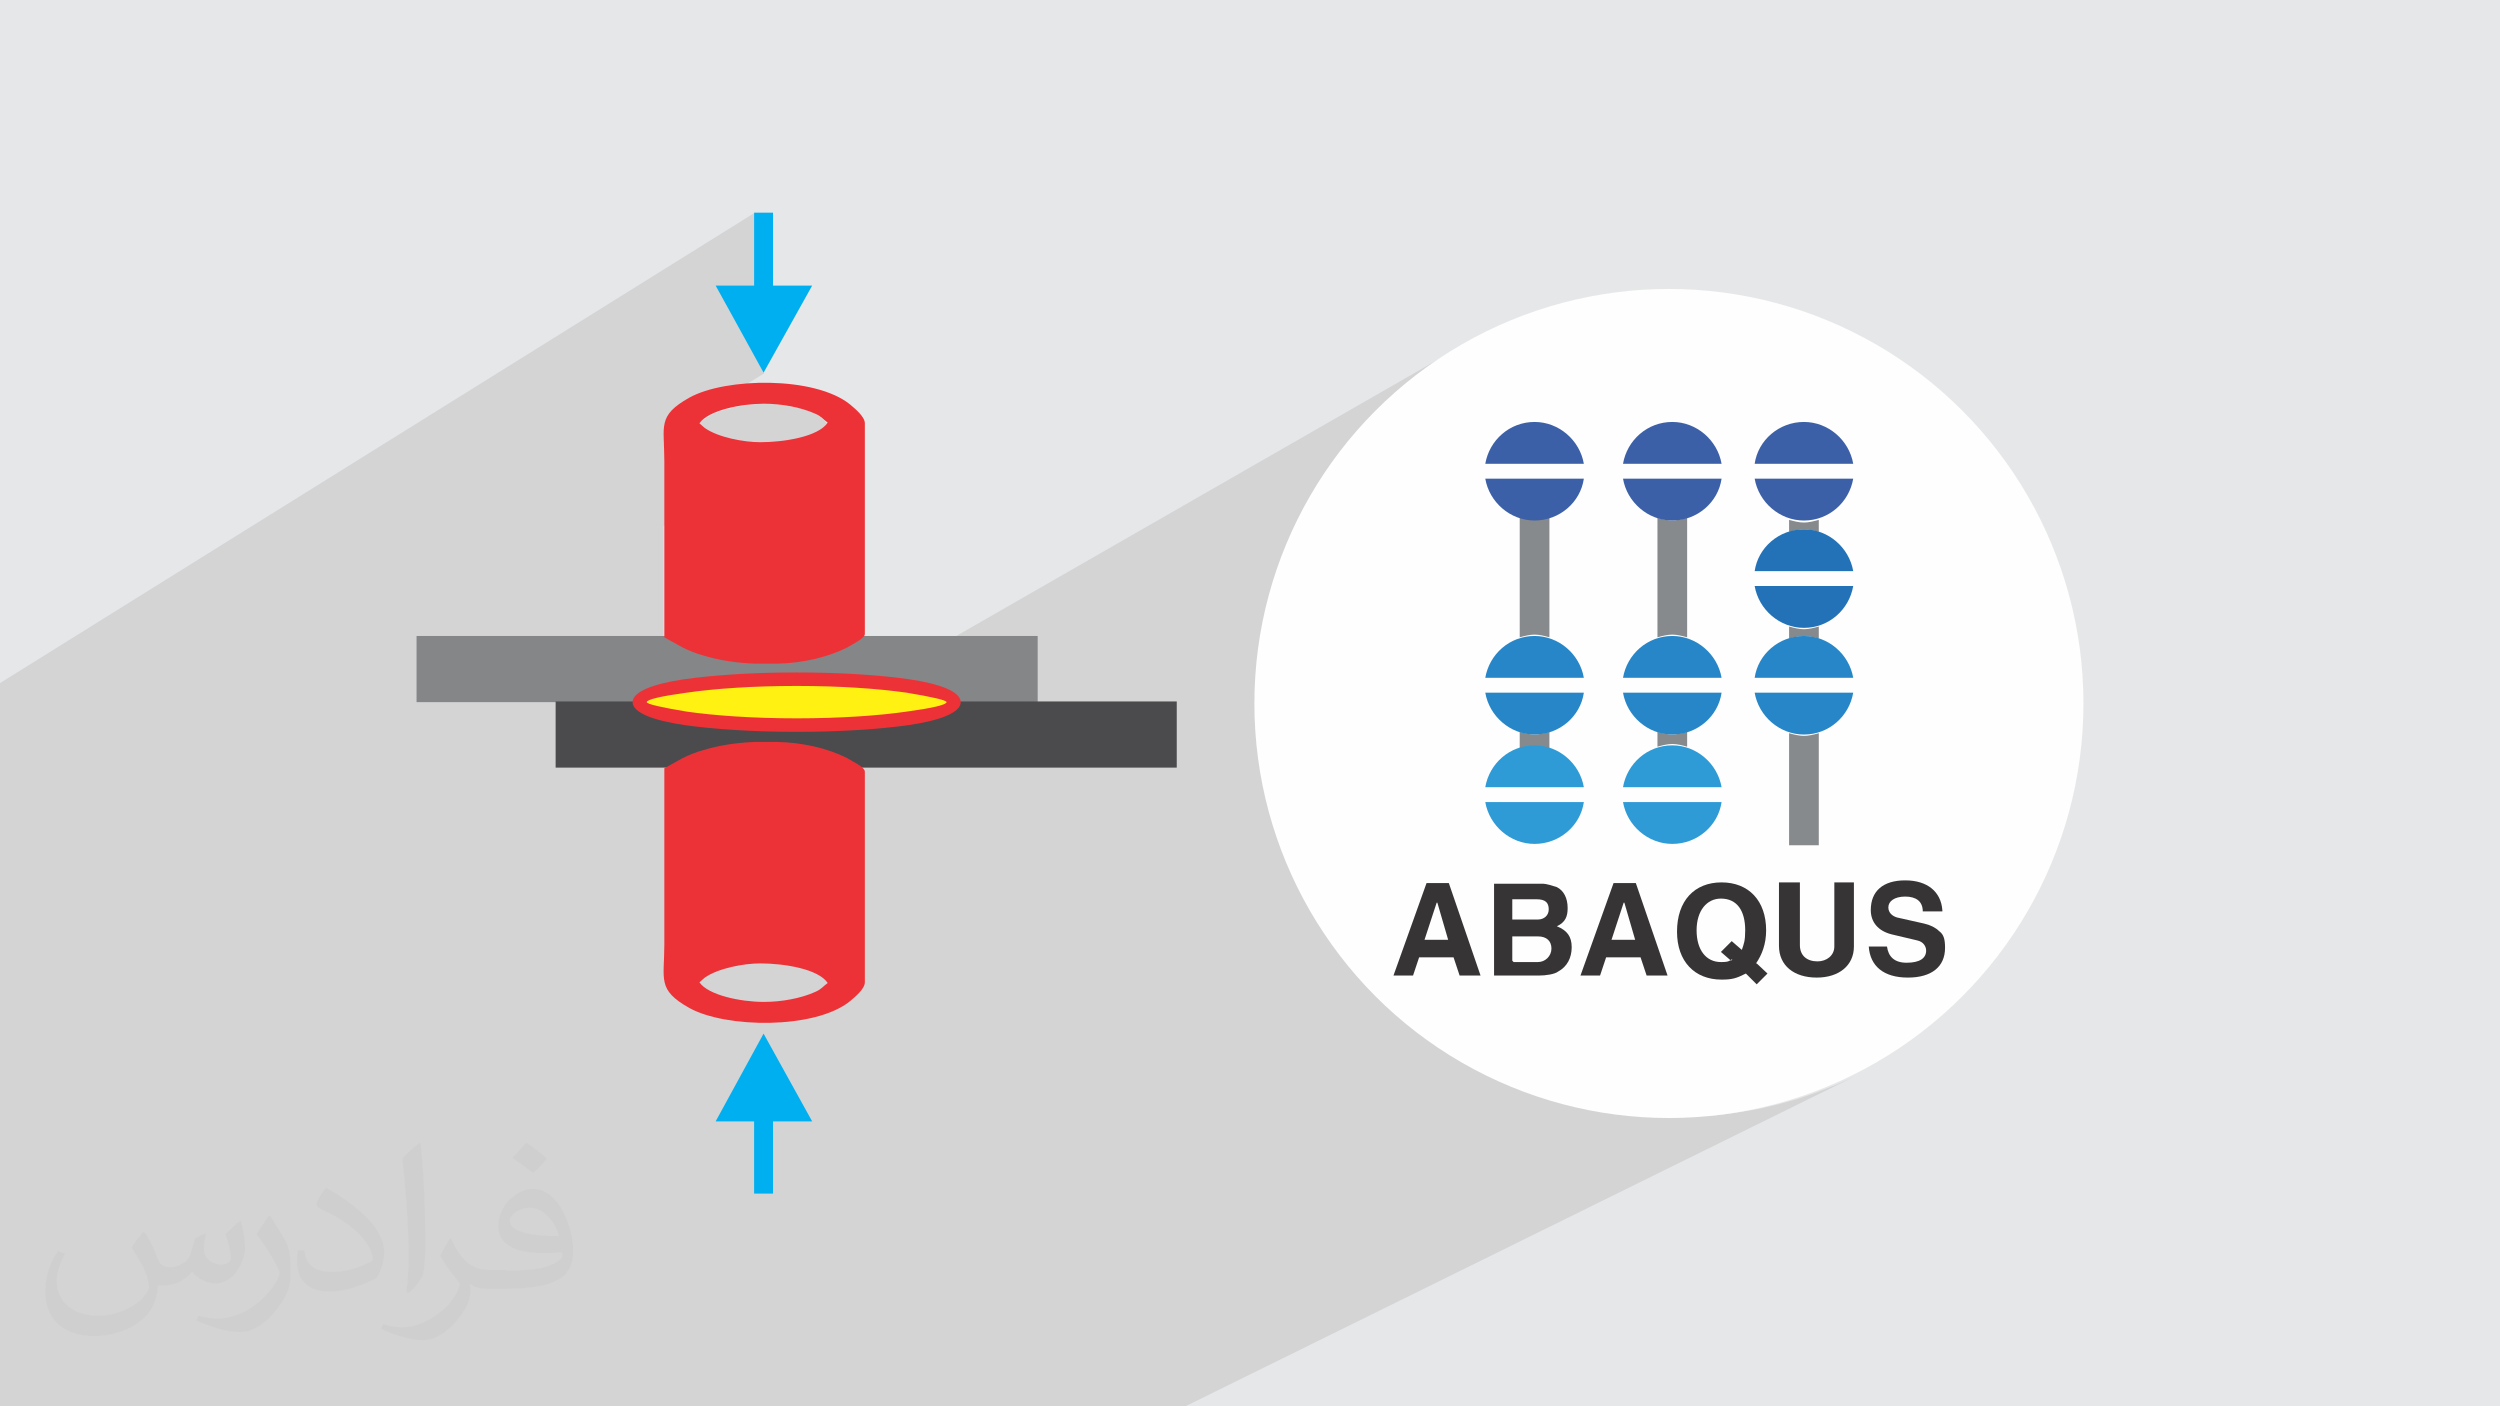<?xml version="1.0" encoding="UTF-8"?>
<!DOCTYPE svg PUBLIC "-//W3C//DTD SVG 1.1//EN" "http://www.w3.org/Graphics/SVG/1.1/DTD/svg11.dtd">
<!-- Creator: CorelDRAW 2017 -->
<svg xmlns="http://www.w3.org/2000/svg" xml:space="preserve" width="3.703in" height="2.083in" version="1.1" style="shape-rendering:geometricPrecision; text-rendering:geometricPrecision; image-rendering:optimizeQuality; fill-rule:evenodd; clip-rule:evenodd"
viewBox="0 0 3703 2083"
 xmlns:xlink="http://www.w3.org/1999/xlink"
 data-name="Layer 1"
 enable-background="new 0 0 510 510">
 <defs>
  <style type="text/css">
   <![CDATA[
    .fil10 {fill:#848688}
    .fil11 {fill:#4B4B4D}
    .fil12 {fill:#FFF212}
    .fil15 {fill:#ED3237}
    .fil9 {fill:#373435}
    .fil0 {fill:#E6E7E8}
    .fil3 {fill:#FEFEFE}
    .fil13 {fill:#ED3237;fill-rule:nonzero}
    .fil14 {fill:#00AFEF;fill-rule:nonzero}
    .fil8 {fill:#2372B8;fill-rule:nonzero}
    .fil5 {fill:#2686C7;fill-rule:nonzero}
    .fil7 {fill:#2E9BD6;fill-rule:nonzero}
    .fil6 {fill:#3C60A7;fill-rule:nonzero}
    .fil4 {fill:#878A8C;fill-rule:nonzero}
    .fil2 {fill:#373435;fill-opacity:0.031}
    .fil1 {fill:#373435;fill-opacity:0.102}
   ]]>
  </style>
 </defs>
 <g id="Layer_x0020_1">
  <polygon class="fil0" points="-3,0 3706,0 3706,2083 -3,2083 "/>
  <path class="fil1" d="M181 2083l-3 0 -16 0 -2 0 -39 0 -22 0 -3 0 -5 0 -4 0 -4 0 -1 0 -24 0 -10 0 -24 0 -1 0 -8 0 -8 0 -9 0 0 -25 0 -6 0 -9 0 0 0 -3 0 -10 0 -11 0 -3 0 -9 0 -9 0 -1 0 -45 0 -7 0 -37 0 0 0 -9 0 -42 0 -10 0 -7 0 -1 0 -19 0 -58 0 -8 0 -11 0 -36 0 -21 0 -1 0 -22 0 -10 0 -7 0 -11 0 -15 0 -19 0 -1 0 -9 0 -2 0 -7 0 -1 0 -27 0 -28 0 -1 0 -115 0 -43 0 -3 0 -22 0 -26 0 -31 0 -5 0 -25 0 -13 0 -29 0 -100 0 -33 0 -67 1120 -698 0 108 -43 27 57 103 -149 91 0 0 0 7 0 7 65 -40 5 -3 5 -3 6 -2 6 -2 7 -2 7 -2 7 -2 7 -1 7 -1 7 -1 7 -1 7 0 6 0 5 0 5 0 5 0 5 0 5 1 5 1 5 1 5 1 5 1 5 1 5 1 5 1 5 1 4 2 4 2 4 2 3 2 3 2 2 2 2 2 2 2 2 2 2 2 2 2 -3 4 -4 4 -5 3 -232 139 0 6 0 8 0 8 0 8 0 8 0 8 0 8 0 8 0 8 0 8 0 8 0 8 0 8 0 8 0 8 0 8 0 8 0 8 0 8 0 8 0 8 27 15 4 2 4 2 4 2 4 2 4 1 4 1 4 1 4 1 4 1 4 1 5 1 5 1 5 1 5 1 5 1 5 1 5 1 5 1 5 1 5 1 5 0 5 0 5 0 5 0 34 0 7 0 7 -1 7 -1 7 -1 7 -1 7 -1 7 -1 7 -1 6 -2 6 -2 6 -2 6 -2 6 -2 6 -2 6 -3 6 -3 3 -1 4 -2 4 -2 -92 53 6 0 12 0 12 0 12 0 11 0 11 0 11 0 11 1 11 1 10 1 10 1 2 0 887 -509 -26 15 -25 16 -24 17 -23 18 -22 19 -21 20 -20 21 -19 22 -18 23 -17 24 -16 25 -15 26 -14 26 -12 27 -10 25 339 -191 6 -3 6 -3 6 -2 6 -2 7 -1 7 0 7 0 7 1 6 2 6 2 6 3 6 3 5 4 5 4 5 4 4 5 4 5 3 5 3 6 2 6 2 6 1 6 -39 22 1 0 132 -73 6 -3 6 -3 6 -2 6 -2 7 -1 7 0 7 0 7 1 6 2 6 2 6 3 6 3 5 4 5 4 5 4 4 5 4 5 3 5 3 6 2 6 2 6 0 2 85 -47 6 -3 6 -3 6 -2 6 -2 7 -1 7 0 7 0 7 1 6 2 6 2 6 3 6 3 5 4 5 4 5 4 4 5 4 5 3 5 3 6 2 6 2 6 1 6 -40 22 40 0 -1 6 -2 6 -2 6 -3 6 -3 5 -4 5 -4 5 -5 4 -5 4 -5 4 -6 3 -11 6 1 0 0 18 4 1 6 3 6 3 5 4 5 4 5 4 4 5 4 5 3 5 3 6 2 6 2 6 1 6 -41 22 41 0 -1 6 -2 6 -2 6 -3 6 -3 5 -4 5 -4 5 -5 4 -5 4 -5 4 -6 3 -11 6 1 0 0 18 4 1 6 3 6 3 5 4 5 4 5 4 4 5 4 5 3 5 3 6 2 6 2 6 1 6 -41 22 41 0 -1 6 -2 6 -2 6 -3 6 -3 5 -4 5 -4 5 -5 4 -5 4 -5 4 -6 3 -11 6 1 0 0 166 -116 60 5 3 5 3 5 4 5 4 1 1 37 -19 2 0 29 0 0 26 51 -26 29 0 0 26 46 -23 4 -2 5 -2 5 -1 5 -1 6 -1 6 0 6 0 6 1 5 1 5 1 5 2 4 2 4 2 4 3 3 3 3 3 3 4 2 4 2 4 1 4 1 5 1 5 0 0 0 2 0 0 -33 17 6 1 3 1 3 1 3 1 3 1 3 1 2 2 2 2 2 2 3 2 2 2 2 3 1 3 1 3 1 4 0 4 0 5 0 5 -1 5 -1 4 -2 4 -2 4 -2 4 -3 3 -3 3 -4 3 -4 2 -427 213 9 1 32 1 32 -1 31 -2 31 -4 30 -5 30 -7 29 -8 29 -10 28 -11 27 -12 -990 488 -178 0 -48 0 0 0 -11 0 -44 0 -23 0 -4 0 -13 0 -8 0 -3 0 0 0 -1 0 -20 0 -3 0 0 0 -7 0 -11 0 -12 0 -15 0 -12 0 -15 0 -3 0 -3 0 -9 0 -2 0 0 0 -17 0 -16 0 -9 0 -1 0 0 0 -8 0 -5 0 -19 0 -4 0 -8 0 -5 0 -14 0 -47 0 -18 0 -9 0 -1 0 -1 0 -40 0 -5 0 -2 0 -2 0 -18 0 0 0 -11 0 -4 0 -16 0 -16 0 -2 0 -4 0 -34 0 -5 0 0 0 -5 0 -25 0 0 0 -6 0 -27 0 -1 0 -1 0 -4 0 -2 0 -2 0 -2 0 -21 0 -12 0 0 0 -20 0 -3 0 -5 0 -5 0 -18 0 0 0 -1 0 -5 0 -6 0 -2 0 -1 0 -13 0 -26 0 -11 0 -2 0 -5 0 -21 0 -4 0 -4 0 -8 0 -20 0 -25 0 -2 0 -3 0 -20 0 -12 0 -1 0 -2 0 -2 0 -7 0 -4 0 -26 0 -13 0 -6 0 -1 0 -24 0 -2 0 -3 0 0 0 0 0 -3 0 -7 0 -2 0 -25 0 -12 0 -3 0 -25 0 -10 0 -1 0 -2 0 0 0 -2 0 -11 0 -2 0 -23 0 -12 0 0 0 -19 0 -2 0 -14 0 0 0 -1 0 -8 0 -38 0 -17 0 -7 0 -4 0 0 0 -11 0 -2 0 -4 0 -21 0 -14 0 -15 0 -19 0zm2697 -733l0 0 0 0 0 0z"/>
  <path class="fil2" d="M215 1826c7,11 12,21 16,32 3,7 5,19 21,19 5,0 11,-1 17,-5 7,-3 12,-9 14,-17l6 -21 15 -7 1 1c-2,8 -3,16 -3,21 0,18 15,24 27,24 7,0 13,-4 13,-10 0,-8 -4,-23 -8,-35 7,-7 14,-14 22,-20l1 1c4,15 6,30 6,40 0,10 -4,20 -8,27 -7,14 -20,25 -36,25 -12,0 -25,-6 -34,-17l-1 0c-9,11 -22,20 -43,20l-7 0c-1,14 -4,24 -9,33 -13,25 -50,42 -85,42 -49,0 -73,-28 -73,-66 0,-23 8,-45 19,-60l10 4c-7,14 -12,27 -12,40 0,35 29,52 62,52 31,0 68,-19 75,-42 -3,-25 -12,-36 -26,-59 4,-7 10,-15 17,-23l1 0 0 0 0 0 2 1 0 0 0 0 0 0 0 0 0 0zm565 -133c10,6 20,14 30,23 -6,8 -12,15 -21,21 -10,-8 -20,-15 -30,-22 7,-8 14,-15 20,-22l0 0 0 0 1 0 0 0 0 0 0 0 0 0 0 0zm5 96c-17,0 -30,11 -30,19 0,17 33,23 73,23 -5,-20 -22,-42 -43,-42zm-37 93c22,0 41,-1 55,-4 16,-4 30,-12 30,-18 0,-2 0,-3 -1,-5 -9,1 -19,1 -29,1 -29,0 -52,-7 -61,-23 -2,-5 -4,-10 -4,-16 0,-16 7,-32 19,-42 10,-9 21,-14 33,-14 20,0 37,16 48,42 6,14 11,30 11,51 0,14 -4,25 -12,34 -16,15 -45,21 -90,21l-20 0 0 0 -5 0c-11,0 -19,-2 -25,-7l-1 0c0,3 1,5 1,7 0,10 -3,23 -10,33 -20,30 -42,43 -60,43 -19,0 -42,-7 -63,-17l4 -7c7,3 16,5 29,5 34,0 78,-33 84,-64 -1,-3 -4,-6 -7,-10 -10,-12 -16,-22 -22,-32 5,-10 10,-18 14,-25l2 0c14,29 28,46 57,46l5 0 0 0 21 0 0 0 0 0 -3 1 0 0 0 0 0 0 0 0 0 0zm-146 31c2,-14 3,-29 3,-43l0 -21c0,-39 -5,-96 -9,-133 7,-8 17,-17 25,-23l2 1c5,47 7,101 7,151 0,13 -1,26 -2,35 -1,12 -8,21 -22,35l-3 -1 0 0 0 0 -1 -1 0 0 0 0 0 0 0 0 0 0zm-151 -62c1,18 10,33 41,33 20,0 36,-5 55,-14 3,-1 5,-3 5,-5 0,-12 -9,-27 -24,-41 -14,-13 -34,-25 -51,-32 -6,-3 -8,-5 -8,-8 0,-5 7,-16 13,-24l2 0c20,11 43,27 60,44 15,16 25,33 25,51 0,13 -4,26 -11,38 -22,11 -46,20 -70,20 -29,0 -48,-14 -48,-45 0,-3 0,-9 1,-16l10 0 0 0 0 0 0 -1 0 0 0 0 0 0 0 0 0 0zm-52 -52l18 29c7,11 13,22 13,41l0 24c0,19 -12,39 -32,60 -15,14 -29,20 -42,20 -19,0 -40,-6 -65,-17l3 -7c8,2 17,4 28,4 36,0 72,-26 89,-58 2,-4 3,-7 3,-9 0,-4 -2,-8 -4,-11 -9,-17 -19,-33 -30,-47 6,-9 12,-18 18,-27l1 0 0 -2 0 0 0 0 0 0 0 0 0 0z"/>
  <g id="_1854588999792">
   <g>
    <circle class="fil3" cx="2472" cy="1042" r="614"/>
    <path class="fil4" d="M2295 1084l0 26 -44 0 0 -26c7,2 15,4 22,4 7,0 15,-2 22,-4l0 0 0 0zm0 -318l0 178c-7,-2 -15,-4 -22,-4 -7,0 -15,2 -22,4l0 -178 44 0 0 0 0 0 0 0z"/>
    <path class="fil5" d="M2346 1026c-5,35 -36,62 -73,62 -36,0 -67,-27 -73,-62l146 0 0 0zm-73 -84c36,0 67,27 73,62l-146 0c6,-35 36,-62 73,-62l0 0z"/>
    <path class="fil6" d="M2346 709c-5,35 -36,62 -73,62 -36,0 -67,-27 -73,-62l146 0 0 0zm-73 -84c36,0 67,27 73,62l-146 0c6,-35 36,-62 73,-62l0 0z"/>
    <path class="fil7" d="M2346 1188c-5,35 -36,62 -73,62 -36,0 -67,-27 -73,-62l146 0 0 0zm-73 -84c36,0 67,27 73,62l-146 0c6,-35 36,-62 73,-62l0 0z"/>
    <path class="fil4" d="M2455 944l0 -177c7,2 15,4 22,4 7,0 15,-2 22,-4l0 177c-7,-2 -15,-4 -22,-4 -7,0 -15,2 -22,4zm0 162l0 -22c7,2 15,4 22,4 7,0 15,-2 22,-4l0 22c-7,-2 -15,-4 -22,-4 -7,0 -15,2 -22,4z"/>
    <path class="fil6" d="M2550 709c-5,35 -36,62 -73,62 -36,0 -67,-27 -73,-62l146 0zm-73 -84c36,0 67,27 73,62l-146 0c6,-35 36,-62 73,-62z"/>
    <path class="fil5" d="M2550 1026c-5,35 -36,62 -73,62 -36,0 -67,-27 -73,-62l146 0zm-73 -84c36,0 67,27 73,62l-146 0c6,-35 36,-62 73,-62z"/>
    <path class="fil7" d="M2550 1188c-5,35 -36,62 -73,62 -36,0 -67,-27 -73,-62l146 0zm-73 -84c36,0 67,27 73,62l-146 0c6,-35 36,-62 73,-62z"/>
    <path class="fil4" d="M2650 788l0 -18c7,2 15,4 22,4 7,0 15,-2 22,-4l0 18c-7,-2 -15,-4 -22,-4 -7,0 -15,2 -22,4zm0 158l0 -18c7,2 15,4 22,4 7,0 15,-2 22,-4l0 18c-7,-2 -15,-4 -22,-4 -7,0 -15,2 -22,4zm0 306l0 -166c7,2 15,4 22,4 7,0 15,-2 22,-4l0 166 -44 0 0 0z"/>
    <path class="fil6" d="M2745 709c-6,35 -36,62 -73,62 -36,0 -67,-27 -73,-62l146 0 0 0 0 0zm-73 -84c36,0 67,27 73,62l-146 0c5,-35 36,-62 73,-62l0 0z"/>
    <path class="fil8" d="M2745 868c-6,35 -36,62 -73,62 -36,0 -67,-27 -73,-62l146 0 0 0 0 0zm-73 -84c36,0 67,27 73,62l-146 0c5,-35 36,-62 73,-62l0 0z"/>
    <path class="fil5" d="M2745 1026c-6,35 -36,62 -73,62 -36,0 -67,-27 -73,-62l146 0 0 0 0 0zm-73 -84c36,0 67,27 73,62l-146 0c5,-35 36,-62 73,-62l0 0z"/>
    <path class="fil9" d="M2113 1308l-49 137 29 0 9 -27 51 0 9 27 31 0 -47 -137 -33 0 0 0 0 0 0 0 0 0 0 0zm16 29l16 55 -35 0 18 -55 0 0z"/>
    <path class="fil9" d="M2213 1308l0 137 66 0c11,0 24,-2 29,-6 13,-7 20,-20 20,-36 0,-16 -7,-25 -22,-31 13,-6 16,-15 16,-27 0,-15 -6,-26 -16,-31 -6,-2 -16,-5 -20,-5l-2 0 -69 0 0 0 0 0 0 0 0 0 -2 0 0 0zm27 53l0 -29 36 0c13,0 18,5 18,15 0,9 -7,15 -16,15l-2 0 -36 0 0 0 0 0 0 0 0 0zm0 62l0 -36 38 0c13,0 20,7 20,18 0,11 -9,20 -20,20l-36 0 0 0 0 0 0 0 -2 -2z"/>
    <path class="fil9" d="M2390 1308l-49 137 29 0 9 -27 51 0 9 27 31 0 -47 -137 -33 0 0 0 0 0 0 0 0 0 0 0zm16 29l16 55 -35 0 18 -55 0 0z"/>
    <path class="fil9" d="M2601 1427c9,-13 15,-29 15,-49 0,-44 -26,-71 -66,-71 -40,0 -66,27 -66,73 0,44 26,71 66,71 16,0 22,-2 36,-9l16 16 16 -16 -16 -15 0 0 0 0 0 0 -2 0 0 0zm-36 -6c-5,4 -9,4 -16,4 -22,0 -36,-18 -36,-47 0,-29 15,-47 36,-47 24,0 36,18 36,47 0,16 -2,20 -5,29l-15 -13 -16 16 15 13 0 0 0 0 0 0 2 -2 0 0z"/>
    <path class="fil9" d="M2635 1308l0 91 0 2c0,29 22,47 56,47 33,0 55,-18 55,-46l0 -2 0 -93 -29 0 0 93 0 2c0,13 -11,22 -25,22 -16,0 -26,-9 -26,-24l0 -2 0 -91 -29 0 0 0 0 0 0 0 -2 0z"/>
    <path class="fil9" d="M2877 1348c-2,-27 -22,-44 -55,-44 -33,0 -51,16 -51,44 0,18 11,31 31,36l38 9c9,2 13,9 13,15 0,11 -9,18 -29,18 -18,0 -27,-9 -29,-24l-27 0c2,29 22,46 58,46 35,0 55,-16 55,-44 0,-13 -2,-20 -9,-25 -5,-5 -13,-9 -22,-11l-40 -9c-7,-2 -13,-7 -13,-15 0,-9 9,-16 25,-16 16,0 26,7 26,22l29 0 0 0 0 0 0 0 0 0 0 -2 0 0z"/>
   </g>
   <g>
    <rect class="fil10" x="617" y="942" width="920" height="98"/>
    <rect class="fil11" x="823" y="1039" width="920" height="98"/>
    <ellipse class="fil12" cx="1180" cy="1040" rx="233" ry="34"/>
    <path class="fil13" d="M1180 996c65,0 124,4 166,10 48,7 77,19 77,34 0,15 -29,27 -77,34 -43,6 -101,10 -166,10 -65,0 -124,-4 -166,-10 -48,-7 -77,-19 -77,-34 0,-15 29,-27 77,-34 43,-6 101,-10 166,-10zm163 30c-42,-6 -99,-10 -163,-10 -64,0 -122,4 -163,10 -37,5 -59,10 -59,14 0,3 23,8 59,14 42,6 99,10 163,10 64,0 122,-4 163,-10 37,-5 59,-10 59,-14 0,-3 -23,-8 -59,-14z"/>
    <polygon class="fil14" points="1060,423 1131,552 1203,423 1145,423 1145,315 1117,315 1117,423 "/>
    <path class="fil15" d="M1132 598c25,0 54,5 76,15 9,4 11,8 18,13 -14,21 -65,29 -100,29 -24,0 -62,-7 -82,-21 -3,-3 -5,-4 -8,-7 13,-19 61,-29 95,-29zm20 385l-34 0c-27,-1 -53,-5 -76,-12 -11,-3 -21,-7 -31,-12l-27 -15c0,-87 0,-174 0,-261 0,-52 -11,-67 37,-94 54,-30 186,-32 238,10 7,6 22,18 22,28l0 312c0,7 -20,16 -26,20 -30,15 -66,23 -103,24z"/>
    <polygon class="fil14" points="1060,1661 1131,1531 1203,1661 1145,1661 1145,1768 1117,1768 1117,1661 "/>
    <path class="fil15" d="M1132 1484c25,0 54,-5 76,-15 9,-4 11,-8 18,-13 -14,-21 -65,-29 -100,-29 -24,0 -62,7 -82,21 -3,3 -5,4 -8,7 13,19 61,29 95,29zm20 -385l-34 0c-27,1 -53,5 -76,12 -11,3 -21,7 -31,12l-27 15c0,87 0,174 0,261 0,52 -11,67 37,94 54,30 186,32 238,-10 7,-6 22,-18 22,-28l0 -312c0,-7 -20,-16 -26,-20 -30,-15 -66,-23 -103,-24z"/>
   </g>
  </g>
 </g>
</svg>
